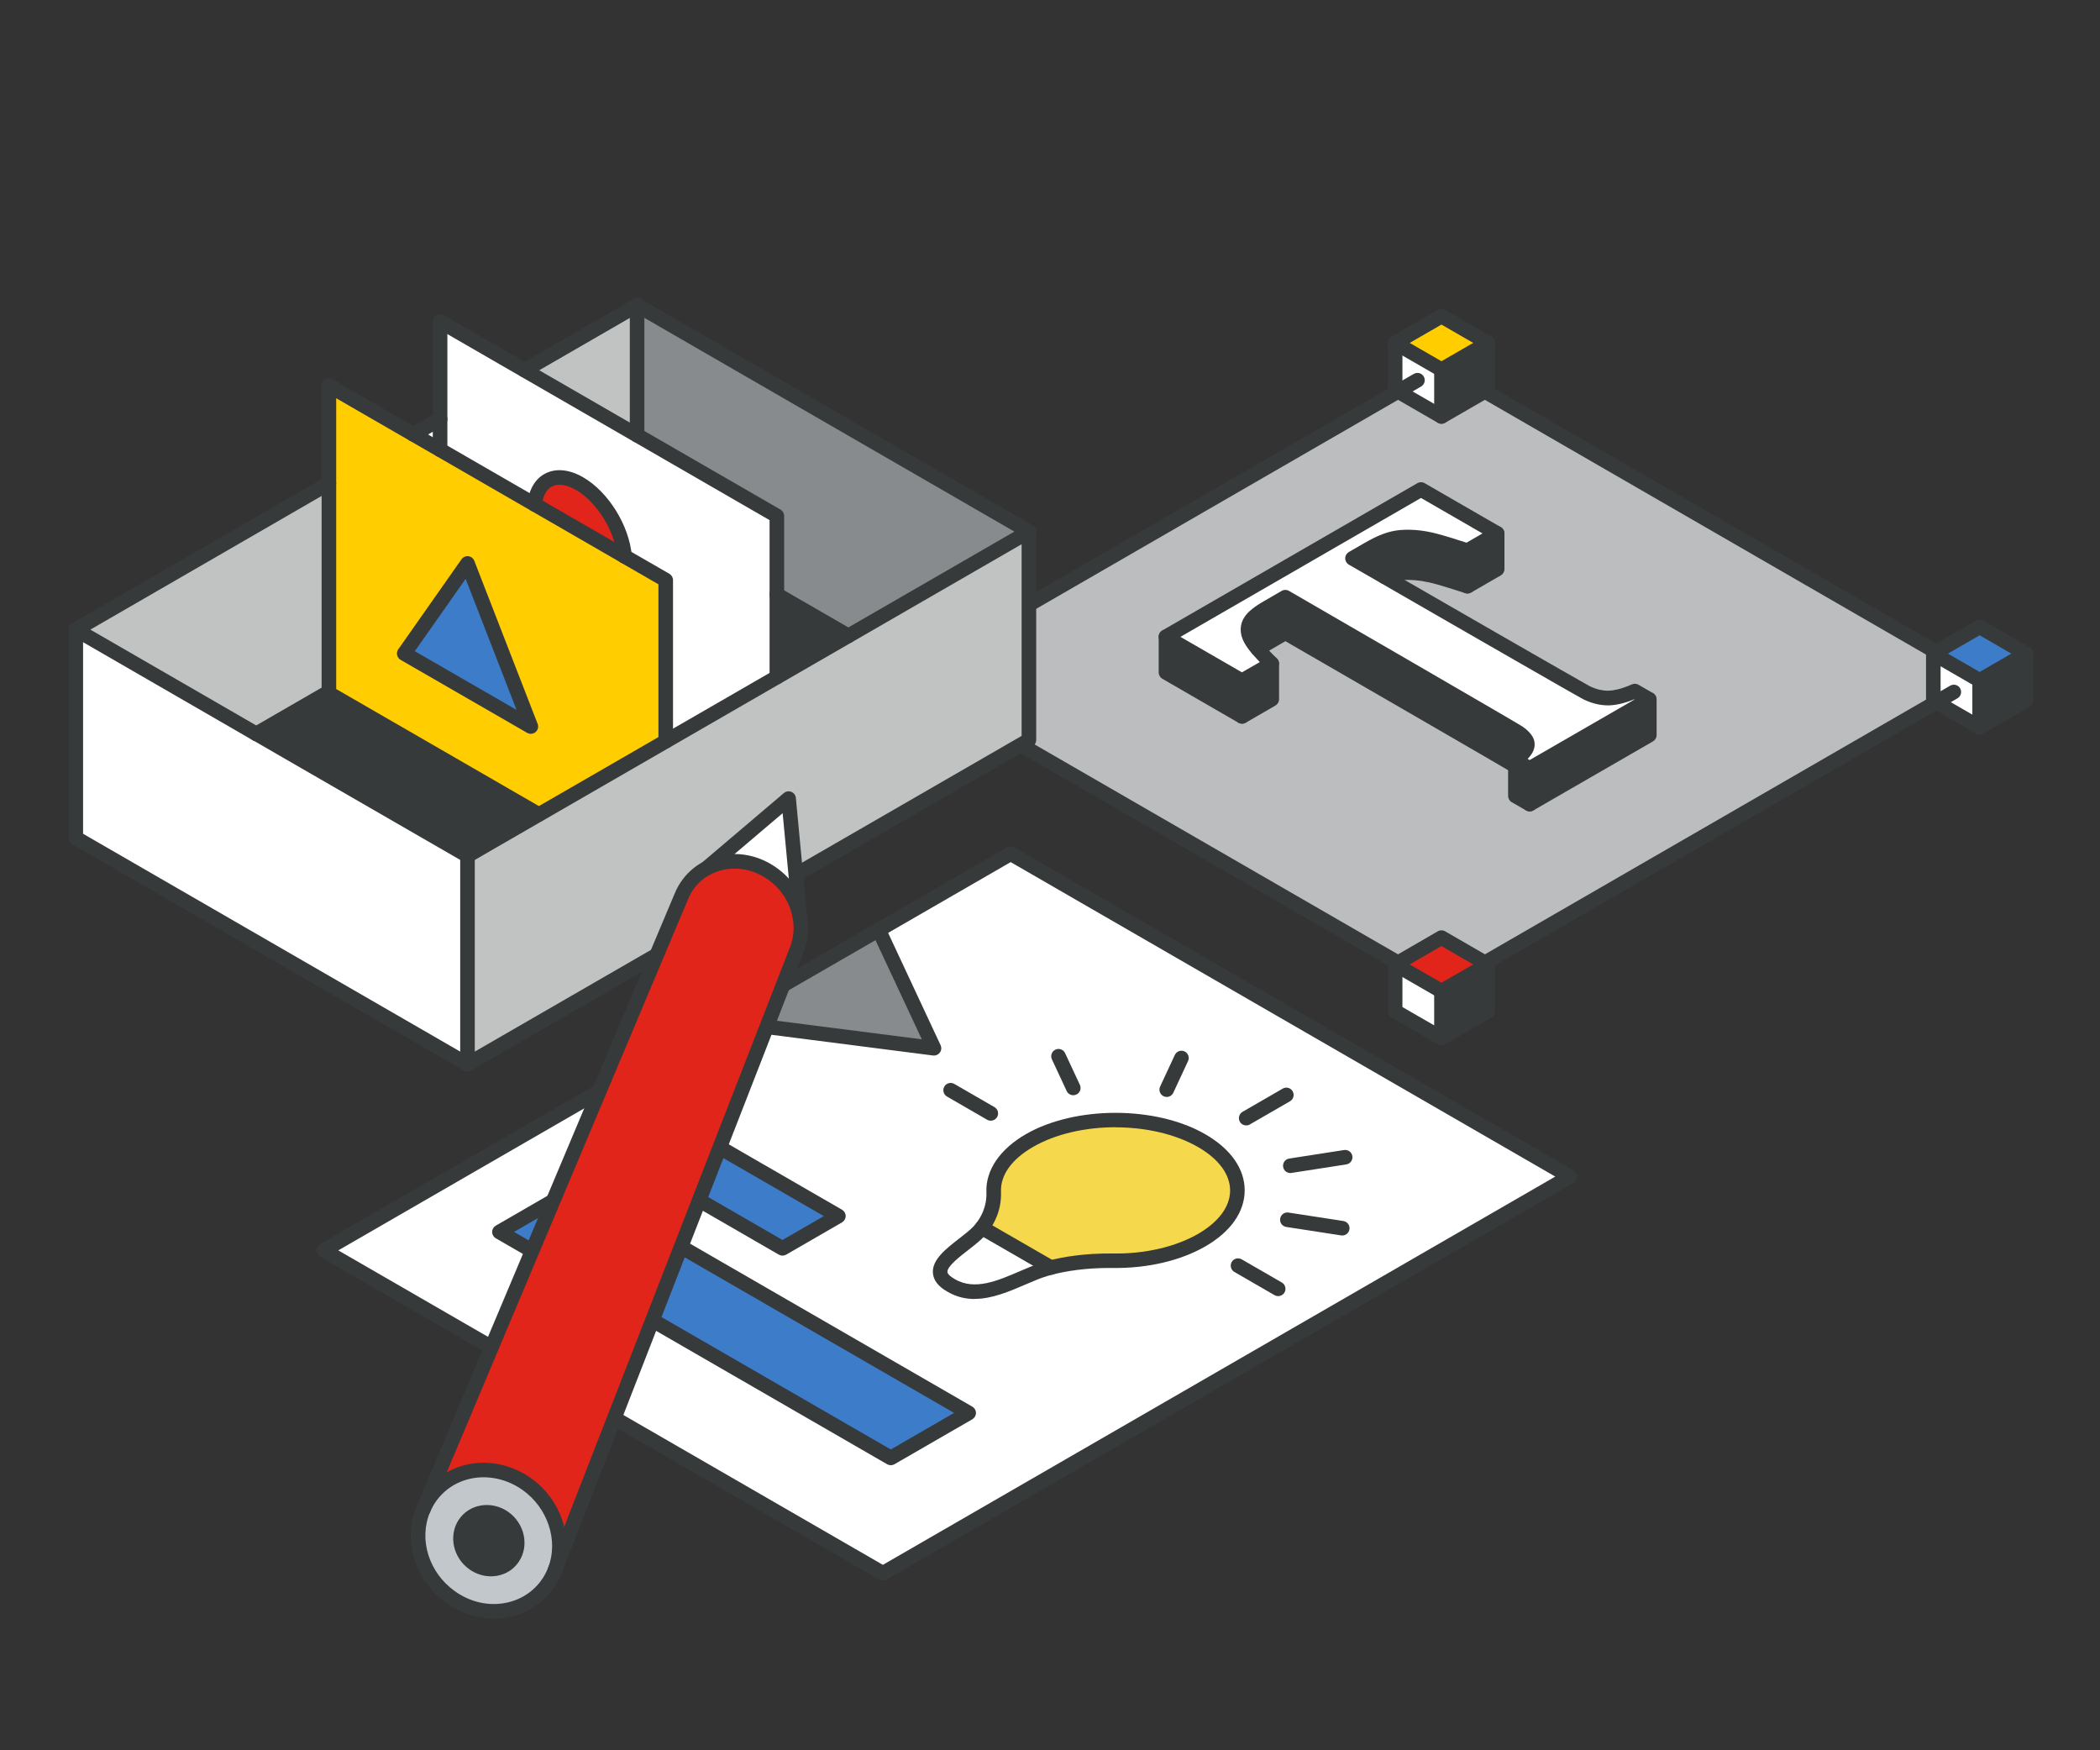 <?xml version="1.0" encoding="UTF-8"?>
<svg id="Print_Design" xmlns="http://www.w3.org/2000/svg" version="1.1" viewBox="0 0 432 360">
  <rect x="0" y="0" width="432" height="360" fill="#333333" stroke="none"/>
  <!-- Generator: Adobe Illustrator 29.4.0, SVG Export Plug-In . SVG Version: 2.1.0 Build 152)  -->
  <defs>
    <style>
      .st0 {
        fill: #3d7cc9;
      }

      .st1 {
        fill: #c2c7cc;
      }

      .st2 {
        fill: #c1c3c3;
      }

      .st3 {
        fill: #f6d84c;
      }

      .st4 {
        fill: #fff;
      }

      .st5 {
        fill: #bcbdbe;
      }

      .st6 {
        fill: #373a3a;
      }

      .st7 {
        fill: #ffcd00;
      }

      .st8 {
        fill: #e1251b;
      }

      .st9 {
        fill: #888b8d;
      }
    </style>
  </defs>
  <g>
    <g>
      <polygon class="st6" points="416.77 134.44 416.77 144.08 407.24 149.59 407.24 139.95 416.77 134.44"/>
      <polygon class="st0" points="416.77 134.44 407.24 139.95 397.71 134.44 407.24 128.94 416.77 134.44"/>
      <polygon class="st4" points="398.3 144.42 397.71 144.08 397.71 134.44 407.24 139.95 407.24 149.59 398.3 144.42"/>
      <path class="st5" d="M398.3,144.42l-92.84,53.6-8.94-5.16-8.94,5.16-92.83-53.6.59-.34v-9.64l-.59-.34,92.82-53.6,8.94,5.16,8.94-5.16,92.83,53.6-.59.34v9.64l.59.34ZM339.29,151.18v-7.33l-2.94-1.7c-1.19.51-2.21.87-3.07,1.08-.87.21-1.62.32-2.28.34-.65.01-1.35-.05-2.09-.21-.75-.15-1.57-.44-2.48-.87-.9-.42-2.15-1.09-3.72-1.99l-37.87-21.87c.81-.32,1.58-.54,2.29-.66.78-.14,1.61-.21,2.5-.21s1.87.07,2.94.23c1.07.16,2.24.42,3.52.78,1.28.36,3.21.96,5.8,1.8l6.11-3.52v-7.34l-15.65-9.03-52.48,30.3v7.33l15.65,9.04,6.11-3.53v-7.33c-.95-.9-1.88-1.88-2.81-2.96.54-.41,1.21-.84,2.01-1.3l3.61-2.09s46.53,26.9,47.31,27.41v6.14l2.94,1.69,24.61-14.2Z"/>
      <polygon class="st6" points="339.29 143.85 339.29 151.18 314.68 165.39 314.68 158.06 339.29 143.85"/>
      <path class="st4" d="M339.29,143.85l-24.61,14.2-2.94-1.69c1.04-.84,1.75-1.57,2.14-2.19.38-.62.44-1.21.18-1.77-.27-.57-.84-1.15-1.72-1.76-.88-.61-2.03-1.33-3.46-2.16l-44.45-25.67-3.61,2.09c-1.79,1.03-2.95,1.94-3.48,2.73-.54.79-.7,1.64-.51,2.56.2.92.81,1.95,1.79,3.12.07.08.13.15.2.23.94,1.06,1.86,2.05,2.81,2.96l-6.11,3.52-15.65-9.03,52.48-30.3,15.65,9.03-6.11,3.53c-2.59-.84-4.52-1.44-5.8-1.8-1.28-.36-2.45-.62-3.52-.78-1.07-.15-2.05-.23-2.94-.23s-1.72.07-2.5.21c-.77.14-1.61.39-2.49.75-.89.36-1.95.89-3.17,1.59l-3.21,1.86s47.28,27.24,48.18,27.66c.91.43,1.73.71,2.48.87.74.15,1.44.22,2.09.21.66-.01,1.42-.13,2.28-.34.86-.21,1.88-.56,3.07-1.08l2.94,1.7Z"/>
      <polygon class="st6" points="314.68 158.06 314.68 165.39 311.74 163.69 311.74 156.36 314.68 158.06"/>
      <path class="st6" d="M314.05,152.39c.27.56.21,1.16-.18,1.77-.39.62-1.1,1.35-2.14,2.19v1.2c-.78-.51-1.74-1.09-2.86-1.74l-44.45-25.67-3.61,2.09c-.8.45-1.47.89-2.01,1.3-.07-.07-.13-.15-.2-.23-.98-1.17-1.59-2.2-1.79-3.12-.19-.92-.02-1.77.51-2.56.54-.79,1.69-1.7,3.48-2.73l3.61-2.09s47.03,27.21,47.91,27.82c.87.61,1.45,1.19,1.72,1.76Z"/>
      <polygon class="st6" points="307.99 109.71 307.99 117.05 301.88 120.57 301.88 113.24 307.99 109.71"/>
      <polygon class="st6" points="306.06 198.36 306.06 208 296.53 213.5 296.53 203.86 306.06 198.36"/>
      <polygon class="st6" points="305.47 80.51 296.53 85.66 296.53 76.03 306.06 70.53 306.06 80.16 305.47 80.51"/>
      <polygon class="st7" points="306.06 70.53 296.53 76.03 287 70.53 296.53 65.02 306.06 70.53"/>
      <polygon class="st8" points="306.06 198.36 296.53 203.86 287 198.36 296.53 192.86 306.06 198.36"/>
      <path class="st6" d="M301.88,113.24v7.33c-2.59-.84-4.52-1.44-5.8-1.8-1.28-.36-2.45-.62-3.52-.78-1.07-.15-2.05-.23-2.94-.23s-1.72.07-2.5.21c-.71.12-1.47.34-2.29.66l-6.59-3.8,3.21-1.86c1.22-.7,2.27-1.23,3.17-1.59.89-.36,1.72-.61,2.49-.75.78-.14,1.61-.21,2.5-.21s1.87.07,2.94.23c1.07.15,2.24.42,3.52.78,1.28.36,3.21.96,5.8,1.8Z"/>
      <polygon class="st4" points="296.53 203.86 296.53 213.5 287 208 287 198.36 296.53 203.86"/>
      <polygon class="st4" points="287.59 80.51 287 80.16 287 70.53 296.53 76.03 296.53 85.66 287.59 80.51"/>
      <polygon class="st6" points="261.62 136.49 261.62 143.82 255.51 147.35 255.51 140.01 261.62 136.49"/>
      <polygon class="st6" points="255.51 140.01 255.51 147.35 239.86 138.31 239.86 130.97 255.51 140.01"/>
      <polygon class="st6" points="194.76 144.42 185.82 149.59 185.82 139.95 195.36 134.44 195.36 144.08 194.76 144.42"/>
      <polygon class="st8" points="195.36 134.44 185.82 139.95 176.29 134.44 185.82 128.94 195.36 134.44"/>
      <polygon class="st4" points="185.82 139.95 185.82 149.59 176.29 144.08 176.29 134.44 185.82 139.95"/>
    </g>
    <g>
      <path class="st6" d="M314.68,159.56c-.26,0-.52-.07-.75-.2l-2.94-1.69c-.43-.25-.71-.69-.75-1.18-.04-.49.17-.97.55-1.28,1.13-.92,1.61-1.5,1.81-1.82.14-.23.11-.3.09-.34-.07-.14-.33-.55-1.22-1.17-.85-.59-1.98-1.29-3.36-2.09l-43.7-25.23-2.86,1.65c-2.07,1.19-2.76,1.93-2.99,2.27-.31.46-.4.89-.29,1.41.13.63.63,1.46,1.47,2.46l.13.14c1.05,1.19,1.94,2.13,2.77,2.92.34.33.51.79.45,1.26-.06.47-.33.88-.74,1.12l-6.11,3.52c-.46.27-1.03.27-1.5,0l-15.65-9.03c-.46-.27-.75-.76-.75-1.3s.29-1.03.75-1.3l52.48-30.3c.46-.27,1.04-.27,1.5,0l15.65,9.03c.46.27.75.76.75,1.3s-.29,1.03-.75,1.3l-6.11,3.53c-.37.21-.81.26-1.21.13-2.72-.88-4.55-1.44-5.74-1.78-1.26-.36-2.35-.6-3.33-.74-1.95-.28-3.59-.28-4.96-.03-.67.12-1.41.34-2.2.66-.84.34-1.84.84-2.98,1.5l-.96.56c14.25,8.21,44.7,25.74,45.83,26.31.77.36,1.49.61,2.12.74.62.13,1.2.19,1.75.17.53-.01,1.17-.11,1.97-.3.77-.19,1.72-.52,2.82-1,.44-.19.93-.16,1.35.08l2.94,1.7c.46.27.75.76.75,1.3s-.29,1.03-.75,1.3l-24.61,14.2c-.23.13-.49.2-.75.2ZM314.26,156.09l.41.24,21.61-12.47-.05-.03c-.97.39-1.85.68-2.62.87-1,.24-1.85.36-2.6.38-.77.02-1.59-.06-2.43-.24-.87-.18-1.79-.5-2.81-.98-.91-.42-40.39-23.16-48.29-27.72-.46-.27-.75-.76-.75-1.3s.29-1.03.75-1.3l3.21-1.85c1.26-.73,2.39-1.3,3.36-1.68.97-.39,1.91-.67,2.79-.83,1.7-.3,3.64-.31,5.92.01,1.11.16,2.32.43,3.71.82,1.14.32,2.81.83,5.22,1.61l3.28-1.9-12.65-7.3-49.48,28.57,12.65,7.3,3.67-2.11c-.48-.5-.97-1.04-1.49-1.64l-.23-.26c-1.17-1.39-1.86-2.62-2.1-3.76-.28-1.33-.03-2.58.74-3.71.67-1,1.97-2.04,3.98-3.19l3.6-2.09c.46-.27,1.04-.27,1.5,0,0,0,47.1,27.25,48.02,27.89,1.11.77,1.83,1.54,2.22,2.35.48,1.02.39,2.16-.26,3.21-.22.36-.52.73-.89,1.13Z"/>
      <path class="st6" d="M398.3,135.61c-.25,0-.51-.06-.75-.2l-96.97-55.99c-.72-.41-.96-1.33-.55-2.05.41-.72,1.33-.96,2.05-.55l96.97,55.99c.72.41.96,1.33.55,2.05-.28.48-.78.75-1.3.75Z"/>
      <path class="st6" d="M194.77,135.61c-.52,0-1.02-.27-1.3-.75-.41-.72-.17-1.63.55-2.05l96.82-55.91c.72-.41,1.64-.17,2.05.55.41.72.17,1.63-.55,2.05l-96.82,55.91c-.24.14-.49.2-.75.2Z"/>
      <path class="st6" d="M305.47,199.52c-.52,0-1.02-.27-1.3-.75-.41-.72-.17-1.63.55-2.05l96.46-55.69c.72-.41,1.63-.17,2.05.55.41.72.17,1.63-.55,2.05l-96.46,55.69c-.24.14-.49.2-.75.2Z"/>
      <path class="st6" d="M287.59,199.52c-.25,0-.51-.06-.75-.2l-96.77-55.88c-.72-.41-.96-1.33-.55-2.05.41-.72,1.33-.96,2.05-.55l96.77,55.88c.72.41.96,1.33.55,2.05-.28.48-.78.75-1.3.75Z"/>
      <path class="st6" d="M296.53,77.53c-.26,0-.52-.07-.75-.2l-9.53-5.5c-.46-.27-.75-.76-.75-1.3s.29-1.03.75-1.3l9.53-5.51c.46-.27,1.04-.27,1.5,0l9.53,5.51c.46.27.75.76.75,1.3s-.29,1.03-.75,1.3l-9.53,5.5c-.23.13-.49.2-.75.2ZM290,70.53l6.53,3.77,6.53-3.77-6.53-3.77-6.53,3.77Z"/>
      <path class="st6" d="M407.24,141.45c-.26,0-.52-.07-.75-.2l-9.53-5.51c-.46-.27-.75-.76-.75-1.3s.29-1.03.75-1.3l9.53-5.5c.46-.27,1.04-.27,1.5,0l9.53,5.5c.46.27.75.76.75,1.3s-.29,1.03-.75,1.3l-9.53,5.51c-.23.13-.49.2-.75.2ZM400.71,134.44l6.53,3.77,6.53-3.77-6.53-3.77-6.53,3.77Z"/>
      <path class="st6" d="M185.82,141.45c-.26,0-.52-.07-.75-.2l-9.53-5.51c-.46-.27-.75-.76-.75-1.3s.29-1.03.75-1.3l9.53-5.5c.46-.27,1.04-.27,1.5,0l9.53,5.5c.46.27.75.76.75,1.3s-.29,1.03-.75,1.3l-9.53,5.51c-.23.13-.49.2-.75.2ZM179.29,134.44l6.53,3.77,6.53-3.77-6.53-3.77-6.53,3.77Z"/>
      <path class="st6" d="M296.53,205.36c-.26,0-.52-.07-.75-.2l-9.53-5.5c-.46-.27-.75-.76-.75-1.3s.29-1.03.75-1.3l9.53-5.51c.46-.27,1.04-.27,1.5,0l9.54,5.51c.46.27.75.76.75,1.3,0,.54-.29,1.03-.75,1.3l-9.53,5.5c-.23.13-.49.2-.75.2ZM290,198.36l6.53,3.77,6.53-3.77-6.53-3.77-6.53,3.77Z"/>
      <path class="st6" d="M407.24,151.09c-.83,0-1.5-.67-1.5-1.5v-9.64c0-.83.67-1.5,1.5-1.5s1.5.67,1.5,1.5v9.64c0,.83-.67,1.5-1.5,1.5Z"/>
      <path class="st6" d="M185.82,151.09c-.83,0-1.5-.67-1.5-1.5v-9.64c0-.83.67-1.5,1.5-1.5s1.5.67,1.5,1.5v9.64c0,.83-.67,1.5-1.5,1.5Z"/>
      <path class="st6" d="M407.24,151.09c-.26,0-.52-.07-.75-.2l-9.53-5.51c-.46-.27-.75-.76-.75-1.3v-9.64c0-.83.67-1.5,1.5-1.5s1.5.67,1.5,1.5v8.77l8.03,4.64,8.03-4.64v-8.77c0-.83.67-1.5,1.5-1.5s1.5.67,1.5,1.5v9.64c0,.54-.29,1.03-.75,1.3l-9.53,5.51c-.23.13-.49.2-.75.2Z"/>
      <path class="st6" d="M185.82,151.09c-.26,0-.52-.07-.75-.2l-9.53-5.51c-.46-.27-.75-.76-.75-1.3v-9.64c0-.83.67-1.5,1.5-1.5s1.5.67,1.5,1.5v8.77l8.03,4.64,8.03-4.64v-8.77c0-.83.67-1.5,1.5-1.5s1.5.67,1.5,1.5v9.64c0,.54-.29,1.03-.75,1.3l-9.53,5.51c-.23.13-.49.2-.75.2Z"/>
      <path class="st6" d="M296.53,215c-.26,0-.52-.07-.75-.2l-9.53-5.5c-.46-.27-.75-.76-.75-1.3v-9.64c0-.83.67-1.5,1.5-1.5s1.5.67,1.5,1.5v8.77l8.03,4.63,8.03-4.63v-8.77c0-.83.67-1.5,1.5-1.5s1.5.67,1.5,1.5v9.63c0,.54-.29,1.03-.75,1.3l-9.53,5.5c-.23.13-.49.2-.75.2Z"/>
      <path class="st6" d="M296.53,87.16c-.26,0-.52-.07-.75-.2l-9.53-5.5c-.46-.27-.75-.76-.75-1.3v-9.63c0-.83.67-1.5,1.5-1.5s1.5.67,1.5,1.5v8.77l8.03,4.63,8.03-4.63v-8.77c0-.83.67-1.5,1.5-1.5s1.5.67,1.5,1.5v9.63c0,.54-.29,1.03-.75,1.3l-9.53,5.5c-.23.13-.49.2-.75.2Z"/>
      <path class="st6" d="M296.53,87.16c-.83,0-1.5-.67-1.5-1.5v-9.64c0-.83.67-1.5,1.5-1.5s1.5.67,1.5,1.5v9.64c0,.83-.67,1.5-1.5,1.5Z"/>
      <path class="st6" d="M314.68,166.89c-.26,0-.52-.07-.75-.2l-2.94-1.69c-.46-.27-.75-.76-.75-1.3v-7.33c0-.83.67-1.5,1.5-1.5s1.5.67,1.5,1.5v6.47l1.44.83,23.11-13.34v-6.47c0-.83.67-1.5,1.5-1.5s1.5.67,1.5,1.5v7.33c0,.54-.29,1.03-.75,1.3l-24.61,14.2c-.23.13-.49.2-.75.2Z"/>
      <path class="st6" d="M314.68,166.89c-.83,0-1.5-.67-1.5-1.5v-7.33c0-.83.67-1.5,1.5-1.5s1.5.67,1.5,1.5v7.33c0,.83-.67,1.5-1.5,1.5Z"/>
      <path class="st6" d="M255.51,148.85c-.26,0-.52-.07-.75-.2l-15.65-9.04c-.46-.27-.75-.76-.75-1.3v-7.33c0-.83.67-1.5,1.5-1.5s1.5.67,1.5,1.5v6.47l14.15,8.17,4.61-2.66v-6.47c0-.83.67-1.5,1.5-1.5s1.5.67,1.5,1.5v7.33c0,.54-.29,1.03-.75,1.3l-6.11,3.53c-.23.13-.49.2-.75.2Z"/>
      <path class="st6" d="M255.51,148.85c-.83,0-1.5-.67-1.5-1.5v-7.34c0-.83.67-1.5,1.5-1.5s1.5.67,1.5,1.5v7.34c0,.83-.67,1.5-1.5,1.5Z"/>
      <path class="st6" d="M311.74,159.06c-.28,0-.57-.08-.82-.25-.89-.56-30.36-17.61-46.49-26.93l-2.86,1.66c-.74.42-1.36.82-1.85,1.2-.66.5-1.6.37-2.1-.29-.5-.66-.37-1.6.29-2.1.6-.45,1.33-.93,2.17-1.41l3.6-2.08c.46-.27,1.04-.27,1.5,0,4.77,2.76,46.59,26.93,47.38,27.46.69.45.89,1.38.43,2.08-.29.44-.77.68-1.26.68Z"/>
      <path class="st6" d="M301.88,122.07c-.16,0-.31-.02-.46-.07-2.72-.88-4.55-1.44-5.74-1.78-1.2-.34-2.32-.58-3.34-.74-1.92-.28-3.58-.27-4.95-.03-.62.11-1.29.3-2.01.58-.77.3-1.64-.08-1.94-.86s.08-1.64.86-1.94c.9-.35,1.77-.6,2.57-.74,1.68-.3,3.65-.31,5.91.01,1.15.17,2.4.45,3.71.82,1.14.32,2.81.83,5.22,1.61l4.78-2.75v-6.47c0-.83.67-1.5,1.5-1.5s1.5.67,1.5,1.5v7.34c0,.54-.29,1.03-.75,1.3l-6.11,3.52c-.23.13-.49.2-.75.2Z"/>
      <path class="st6" d="M301.88,122.07c-.83,0-1.5-.67-1.5-1.5v-7.33c0-.83.67-1.5,1.5-1.5s1.5.67,1.5,1.5v7.33c0,.83-.67,1.5-1.5,1.5Z"/>
      <path class="st6" d="M296.53,215c-.83,0-1.5-.67-1.5-1.5v-9.64c0-.83.67-1.5,1.5-1.5s1.5.67,1.5,1.5v9.64c0,.83-.67,1.5-1.5,1.5Z"/>
    </g>
  </g>
  <g>
    <g>
      <path class="st2" d="M211.66,109.34v42.89l-115.49,66.66v-42.89c.07-.04,115.29-66.55,115.49-66.66Z"/>
      <path class="st9" d="M131.06,62.79l80.6,46.55c-.2.11-16.69,9.62-37.14,21.44l-14.72-8.5v-16.17l-28.75-16.6v-26.72Z"/>
      <polygon class="st6" points="159.81 122.28 174.53 130.77 159.82 139.26 159.81 139.25 159.81 122.28"/>
      <polygon class="st2" points="131.06 62.79 131.06 89.51 107.92 76.15 131.06 62.79"/>
      <path class="st8" d="M119.23,99.48c4.8,2.77,8.76,9.27,9.24,14.93l-18.47-10.65c.48-5.12,4.43-7.05,9.23-4.28Z"/>
      <path class="st6" d="M110.83,167.53h0c-8.87,5.13-14.58,8.44-14.66,8.47l-43.44-25.07,14.93-8.62v.3l43.17,24.93Z"/>
      <polygon class="st0" points="96.17 115.91 109.2 149.44 83.16 134.42 96.17 115.91"/>
      <polygon class="st4" points="96.17 176 96.17 218.89 15.59 172.35 15.59 129.49 52.72 150.93 52.73 150.93 96.17 176"/>
      <path class="st4" d="M91.58,66.72c.61.33,64.51,37.25,68.22,39.39v33.14h.01s-22.86,13.21-22.86,13.21h-.01v-33.15l-8.47-4.89h0c-.48-5.68-4.44-12.17-9.24-14.94-4.8-2.77-8.75-.84-9.23,4.28l-19.47-11.24v-26.4s.1.05.16.09c0,0,.01,0,.02.01.01.01.02.01.02.02,0,0,.01,0,.02.01l.82.47Z"/>
      <polygon class="st4" points="90.53 86.2 90.53 92.51 85.09 89.36 90.53 86.2"/>
      <path class="st7" d="M85.09,89.36l43.38,25.05h0s8.47,4.9,8.47,4.9v33.14h.01s-26.13,15.09-26.13,15.09h0s-43.17-24.94-43.17-24.94v-63.29s.11.05.16.09c.01,0,.04.02.04.02v.02s.02-.01.02-.01h.01s17.19,9.92,17.19,9.92ZM109.2,149.44l-13.03-33.54-13.01,18.52,26.04,15.02Z"/>
      <polygon class="st2" points="67.66 99.4 67.66 142.3 52.73 150.93 52.72 150.93 15.59 129.49 67.66 99.4"/>
    </g>
    <g>
      <path class="st6" d="M85.07,90.87c-.52,0-1.02-.27-1.3-.75-.42-.72-.17-1.63.55-2.05l5.47-3.17c.72-.42,1.64-.17,2.05.55.42.72.17,1.63-.55,2.05l-5.47,3.17c-.24.14-.5.2-.75.2Z"/>
      <path class="st6" d="M52.71,152.43c-.25,0-.51-.06-.75-.2l-37.12-21.44c-.46-.27-.75-.76-.75-1.3s.29-1.03.75-1.3l52.07-30.08c.72-.42,1.63-.17,2.05.55.41.72.17,1.63-.55,2.05l-49.82,28.79,34.87,20.14c.72.41.96,1.33.55,2.05-.28.48-.78.75-1.3.75Z"/>
      <path class="st6" d="M96.17,177.5c-.26,0-.52-.07-.75-.2l-43.44-25.07c-.72-.41-.96-1.33-.55-2.05.41-.72,1.33-.96,2.05-.55l42.7,24.64,112.49-64.93-77.6-44.82-22.38,12.93c-.72.42-1.63.17-2.05-.55-.41-.72-.17-1.63.55-2.05l23.13-13.36c.46-.27,1.04-.27,1.5,0l80.6,46.55c.47.27.75.76.75,1.3,0,.54-.29,1.04-.76,1.3-.24.13-115.48,66.66-115.55,66.7-.21.11-.44.16-.67.16Z"/>
      <path class="st6" d="M96.17,220.39c-.83,0-1.5-.67-1.5-1.5v-42.89c0-.83.67-1.5,1.5-1.5s1.5.67,1.5,1.5v42.89c0,.83-.67,1.5-1.5,1.5Z"/>
      <path class="st6" d="M96.17,220.39c-.26,0-.52-.07-.75-.2L14.84,173.65c-.46-.27-.75-.76-.75-1.3v-42.86c0-.83.67-1.5,1.5-1.5s1.5.67,1.5,1.5v42l79.08,45.67,113.99-65.8v-42.02c0-.83.67-1.5,1.5-1.5s1.5.68,1.5,1.5v42.88c0,.54-.29,1.03-.75,1.3l-115.49,66.66c-.23.13-.49.2-.75.2Z"/>
      <path class="st6" d="M52.73,152.43c-.83,0-1.51-.67-1.51-1.5,0-.6.35-1.12.86-1.36l14.82-8.56c.72-.42,1.63-.17,2.05.55.41.72.17,1.63-.55,2.05l-14.93,8.62c-.23.13-.49.2-.75.2Z"/>
      <path class="st6" d="M131.06,91.01c-.83,0-1.5-.67-1.5-1.5v-26.72c0-.83.67-1.5,1.5-1.5s1.5.67,1.5,1.5v26.72c0,.83-.67,1.5-1.5,1.5Z"/>
      <path class="st6" d="M136.95,153.95c-.83,0-1.5-.67-1.5-1.5v-32.27l-7.72-4.45c-.72-.41-.96-1.33-.55-2.05.41-.72,1.33-.96,2.05-.55l8.47,4.89c.46.27.75.76.75,1.3v33.14c0,.83-.67,1.5-1.5,1.5Z"/>
      <path class="st6" d="M128.47,115.91c-.25,0-.51-.07-.75-.2-2.76-1.59-59.38-34.28-59.74-34.48-.72-.41-.98-1.32-.57-2.04.41-.72,1.32-.98,2.04-.57.35.2,57,32.91,59.76,34.5.72.41.96,1.33.55,2.05-.28.48-.78.75-1.3.75Z"/>
      <path class="st6" d="M110.83,169.03c-.25,0-.51-.07-.75-.2l-43.17-24.93c-.46-.27-.75-.76-.75-1.3v-63.29c0-.52.27-1,.71-1.28.44-.27,1-.3,1.46-.06.07.03.19.09.33.18.11.07.21.15.3.24.49.51.55,1.27.2,1.84v61.49l42.42,24.49c.72.41.96,1.33.55,2.05-.28.48-.78.75-1.3.75Z"/>
      <path class="st6" d="M159.81,140.75c-.83,0-1.5-.67-1.5-1.5v-32.27c-2.18-1.26-66.84-38.6-67.45-38.94-.72-.4-.98-1.32-.58-2.04.4-.72,1.31-.99,2.03-.59.4.22,67.13,38.76,68.25,39.4.46.27.75.76.75,1.3v33.14c0,.83-.67,1.5-1.5,1.5Z"/>
      <path class="st6" d="M90.77,67.75c-.83,0-1.52-.67-1.52-1.5h0c0-.84.67-1.51,1.5-1.51.4,0,.8.17,1.09.45.43.43.56,1.07.33,1.63-.23.56-.78.93-1.39.93ZM90.74,66.28l-1.04,1.04,1.04-1.04Z"/>
      <path class="st6" d="M90.53,94.01c-.83,0-1.5-.67-1.5-1.5v-26.4c0-.52.27-1,.71-1.27.44-.27.99-.3,1.46-.07.07.03.13.07.21.11.08.04.15.09.22.14.38.28.61.74.61,1.22,0,.28-.08.54-.21.77v25.51c0,.83-.67,1.5-1.5,1.5Z"/>
      <path class="st6" d="M109.2,150.94c-.26,0-.52-.07-.75-.2l-26.04-15.02c-.36-.21-.62-.56-.72-.98-.09-.41,0-.84.24-1.19l13.01-18.52c.32-.45.86-.69,1.41-.63.55.07,1.02.43,1.22.95l13.03,33.54c.23.59.06,1.27-.42,1.68-.28.24-.63.36-.98.36ZM85.33,133.94l20.93,12.07-10.47-26.95-10.46,14.88Z"/>
      <path class="st6" d="M128.47,115.91c-.8,0-1.46-.62-1.5-1.42-.46-5.21-4.18-11.23-8.49-13.72-1.93-1.11-3.68-1.36-4.94-.71-1.14.59-1.87,1.95-2.05,3.84-.08.83-.81,1.44-1.63,1.35-.82-.08-1.43-.81-1.35-1.63.28-2.94,1.58-5.15,3.66-6.22,2.2-1.14,4.97-.86,7.81.78,5.16,2.98,9.46,9.9,9.99,16.1,0,.04,0,.08,0,.13,0,.83-.67,1.5-1.5,1.5Z"/>
      <path class="st6" d="M174.52,132.28c-.25,0-.51-.06-.75-.2l-14.72-8.5c-.72-.41-.96-1.33-.55-2.05.41-.72,1.33-.96,2.05-.55l14.72,8.5c.72.41.96,1.33.55,2.05-.28.48-.78.75-1.3.75Z"/>
    </g>
  </g>
  <g>
    <g>
      <g>
        <path class="st4" d="M322.93,242l-141.32,81.59-115.03-66.41,81.73-47.19,43.83,5.62-11.38-24.35,27.14-15.67,115.03,66.41ZM183.25,299.87l16.02-9.25-80.51-46.48-16.02,9.25,80.51,46.48ZM228.94,259.31c6.59.09,13.24-1.33,18.27-4.24,9.79-5.65,9.79-14.81,0-20.47-9.79-5.65-25.67-5.66-35.46,0-5.03,2.9-7.49,6.74-7.34,10.55.13,3.51-1.36,6.01-2.42,7.38-.2.25-.38.47-.54.64-3.06,3.39-12.21,7.53-5.88,11.17l.13.07c6.33,3.66,13.44-1.61,19.35-3.39.3-.09.68-.2,1.12-.31,2.36-.62,6.69-1.48,12.76-1.4ZM160.97,256.76l11.5-6.64-32.04-18.5-11.5,6.64,32.04,18.5Z"/>
        <polygon class="st0" points="199.28 290.61 183.25 299.87 102.74 253.38 118.77 244.13 199.28 290.61"/>
        <path class="st3" d="M247.21,255.08c-5.03,2.9-11.68,4.32-18.27,4.24-6.07-.07-10.41.79-12.76,1.4l-14.18-8.18c1.05-1.37,2.54-3.87,2.42-7.38-.15-3.81,2.31-7.64,7.34-10.55,9.79-5.65,25.67-5.65,35.46,0,9.79,5.65,9.79,14.81,0,20.47Z"/>
        <path class="st4" d="M202,252.53l14.18,8.18c-.44.11-.82.22-1.12.31-5.91,1.78-13.02,7.05-19.35,3.39l-.13-.07c-6.33-3.64,2.83-7.78,5.88-11.17.16-.17.34-.39.54-.64Z"/>
        <polygon class="st0" points="172.47 250.12 160.97 256.76 128.93 238.27 140.43 231.62 172.47 250.12"/>
        <polygon class="st9" points="192.15 215.61 148.32 209.99 180.77 191.25 192.15 215.61"/>
      </g>
      <g>
        <path class="st6" d="M181.61,325.09c-.26,0-.52-.07-.75-.2l-115.03-66.41c-.46-.27-.75-.76-.75-1.3s.29-1.03.75-1.3l141.32-81.59c.46-.27,1.04-.27,1.5,0l115.03,66.41c.46.27.75.76.75,1.3s-.29,1.03-.75,1.3l-141.32,81.59c-.23.13-.49.2-.75.2ZM69.59,257.18l112.03,64.68,138.32-79.86-112.03-64.68-138.32,79.86Z"/>
        <path class="st6" d="M183.25,301.37c-.26,0-.52-.07-.75-.2l-80.51-46.48c-.46-.27-.75-.76-.75-1.3s.29-1.03.75-1.3l16.02-9.25c.46-.27,1.04-.27,1.5,0l80.51,46.48c.46.27.75.76.75,1.3s-.29,1.03-.75,1.3l-16.02,9.25c-.23.13-.49.2-.75.2ZM105.74,253.38l77.51,44.75,13.02-7.52-77.51-44.75-13.02,7.52Z"/>
        <path class="st6" d="M160.97,258.26c-.26,0-.52-.07-.75-.2l-32.04-18.5c-.46-.27-.75-.76-.75-1.3s.29-1.03.75-1.3l11.5-6.64c.46-.27,1.04-.27,1.5,0l32.04,18.5c.46.27.75.76.75,1.3s-.29,1.03-.75,1.3l-11.5,6.64c-.23.13-.49.2-.75.2ZM131.93,238.27l29.04,16.77,8.5-4.91-29.04-16.77-8.5,4.91Z"/>
        <path class="st6" d="M200.51,267.18c-1.86,0-3.72-.41-5.55-1.47l-.13-.07c-1.84-1.06-2.82-2.34-2.92-3.82-.19-2.74,2.67-4.95,5.44-7.1,1.19-.92,2.3-1.79,3-2.56.14-.15.29-.34.47-.56,1.02-1.31,2.21-3.48,2.1-6.4-.18-4.49,2.77-8.83,8.08-11.9,10.19-5.88,26.77-5.88,36.96,0,5.22,3.01,8.09,7.11,8.09,11.53s-2.87,8.52-8.09,11.53c-5.12,2.95-11.89,4.53-19.04,4.44-5.69-.06-9.86.7-12.37,1.35h0c-.42.11-.78.21-1.06.29-1.44.43-2.97,1.09-4.6,1.79-3.26,1.4-6.81,2.93-10.38,2.93ZM229.48,231.85c-6.15,0-12.29,1.35-16.97,4.05-4.38,2.53-6.72,5.79-6.59,9.19.14,3.83-1.41,6.66-2.73,8.36-.22.29-.43.53-.61.73-.87.97-2.1,1.91-3.39,2.92-1.74,1.35-4.37,3.38-4.29,4.52.03.4.55.92,1.43,1.42l.13.08c4.05,2.34,8.73.33,13.25-1.62,1.71-.74,3.32-1.43,4.92-1.91.31-.09.71-.21,1.17-.32,2.68-.7,7.14-1.52,13.16-1.45,6.53.12,12.91-1.38,17.5-4.03,4.25-2.46,6.59-5.63,6.59-8.93s-2.34-6.48-6.59-8.93c-4.68-2.7-10.84-4.06-16.99-4.06ZM216.18,260.71h0Z"/>
        <path class="st6" d="M216.18,262.21c-.25,0-.51-.06-.75-.2l-14.18-8.18c-.72-.41-.96-1.33-.55-2.05.41-.72,1.33-.96,2.05-.55l14.18,8.18c.72.41.96,1.33.55,2.05-.28.48-.78.75-1.3.75Z"/>
        <path class="st6" d="M203.82,230.51c-.25,0-.51-.06-.75-.2l-8.26-4.77c-.72-.41-.96-1.33-.55-2.05.41-.72,1.33-.96,2.05-.55l8.26,4.77c.72.41.96,1.33.55,2.05-.28.48-.78.75-1.3.75Z"/>
        <path class="st6" d="M220.79,225.27c-.56,0-1.11-.32-1.36-.87l-3.04-6.52c-.35-.75-.03-1.64.73-1.99.75-.35,1.64-.03,1.99.73l3.04,6.52c.35.75.03,1.64-.73,1.99-.21.1-.42.14-.63.14Z"/>
        <path class="st6" d="M240.01,225.62c-.21,0-.43-.04-.63-.14-.75-.35-1.08-1.24-.73-1.99l3.03-6.51c.35-.75,1.24-1.07,1.99-.73.75.35,1.08,1.24.73,1.99l-3.03,6.51c-.25.55-.8.87-1.36.87Z"/>
        <path class="st6" d="M256.36,231.48c-.52,0-1.02-.27-1.3-.75-.41-.72-.17-1.63.55-2.05l8.26-4.77c.72-.42,1.64-.17,2.05.55.41.72.17,1.63-.55,2.05l-8.26,4.77c-.24.14-.49.2-.75.2Z"/>
        <path class="st6" d="M265.44,241.27c-.73,0-1.37-.53-1.48-1.27-.13-.82.43-1.58,1.25-1.71l11.28-1.75c.82-.12,1.59.43,1.71,1.25.13.82-.43,1.58-1.25,1.71l-11.28,1.75c-.08.01-.16.02-.23.02Z"/>
        <path class="st6" d="M276.12,254.12c-.08,0-.15,0-.23-.02l-11.29-1.74c-.82-.13-1.38-.89-1.25-1.71.13-.82.89-1.38,1.71-1.25l11.29,1.74c.82.13,1.38.89,1.25,1.71-.11.74-.75,1.27-1.48,1.27Z"/>
        <path class="st6" d="M262.94,266.59c-.25,0-.51-.06-.75-.2l-8.26-4.77c-.72-.41-.96-1.33-.55-2.05.41-.72,1.33-.96,2.05-.55l8.26,4.77c.72.41.96,1.33.55,2.05-.28.48-.78.75-1.3.75Z"/>
        <path class="st6" d="M192.15,217.11c-.06,0-.13,0-.19-.01l-43.83-5.62c-.82-.11-1.4-.86-1.3-1.68.11-.82.85-1.4,1.68-1.3l41.12,5.27-10.23-21.88c-.35-.75-.03-1.64.72-1.99.75-.35,1.64-.03,1.99.72l11.38,24.35c.23.5.18,1.08-.15,1.52-.28.39-.74.62-1.21.62Z"/>
      </g>
    </g>
    <g>
      <g>
        <path class="st8" d="M164.48,188.24c.48,2.35.32,4.78-.54,7l-49.72,127.61c2.29-6.1,0-13.48-5.88-17.64-6.79-4.79-15.76-3.44-20.07,3-.47.7-.85,1.43-1.17,2.18l53.12-126.15c.28-.67.63-1.32,1.04-1.95,1.08-1.62,2.48-2.86,4.08-3.71,4.02-2.17,9.25-1.91,13.49,1.08,3.04,2.14,4.97,5.28,5.64,8.57Z"/>
        <path class="st4" d="M162.23,164.26l2.27,23.99h-.01c-.67-3.3-2.61-6.44-5.64-8.57-4.24-2.99-9.47-3.25-13.49-1.08l16.88-14.33Z"/>
        <path class="st1" d="M108.34,305.22c5.87,4.15,8.17,11.54,5.88,17.64l-.06.15c-.35.88-.79,1.74-1.33,2.55-4.31,6.44-13.28,7.79-20.06,3-6.03-4.26-8.29-11.94-5.69-18.12l.02-.04c.32-.75.71-1.48,1.17-2.18,4.31-6.44,13.29-7.79,20.07-3ZM105.48,320.36c1.73-2.58.92-6.24-1.79-8.16-2.73-1.92-6.33-1.38-8.06,1.2-1.72,2.59-.91,6.25,1.81,8.16,2.73,1.92,6.33,1.38,8.05-1.2Z"/>
        <path class="st6" d="M103.69,312.2c2.72,1.92,3.53,5.58,1.79,8.16-1.72,2.59-5.33,3.13-8.05,1.2-2.72-1.91-3.53-5.57-1.81-8.16,1.73-2.58,5.33-3.12,8.06-1.2Z"/>
      </g>
      <g>
        <path class="st6" d="M101.64,332.92c-3.4,0-6.83-1.09-9.74-3.14-6.52-4.6-9.13-12.98-6.2-19.93.32-.76,1.2-1.12,1.96-.8.76.32,1.12,1.2.8,1.96-2.38,5.66-.21,12.52,5.17,16.31,3.1,2.19,6.76,3.04,10.3,2.38,3.17-.59,5.89-2.36,7.65-4.99.47-.71.87-1.47,1.18-2.27.3-.77,1.18-1.15,1.95-.85.77.3,1.15,1.17.85,1.94-.39,1-.89,1.96-1.48,2.84-2.21,3.31-5.62,5.54-9.6,6.27-.94.17-1.89.26-2.84.26Z"/>
        <path class="st6" d="M114.22,324.35c-.18,0-.35-.03-.53-.1-.78-.29-1.17-1.16-.88-1.93,2.08-5.54-.16-12.22-5.34-15.88-3.06-2.16-6.81-3.03-10.3-2.38-3.18.59-5.89,2.36-7.65,4.99-.39.58-.74,1.23-1.04,1.94-.33.76-1.21,1.11-1.97.79-.76-.33-1.11-1.21-.79-1.97.38-.87.81-1.69,1.3-2.42,2.21-3.31,5.62-5.54,9.6-6.27,4.28-.79,8.86.26,12.58,2.88,6.27,4.44,8.97,12.59,6.42,19.39-.23.6-.8.97-1.4.97Z"/>
        <path class="st6" d="M101,324.22c-1.55,0-3.11-.49-4.43-1.43-3.37-2.37-4.36-6.96-2.19-10.22,1.03-1.53,2.6-2.56,4.44-2.9,1.95-.37,4.05.11,5.74,1.3h0c3.38,2.39,4.35,6.98,2.18,10.23-1.01,1.52-2.58,2.56-4.42,2.9-.43.08-.87.12-1.31.12ZM100.14,312.55c-.26,0-.52.02-.79.07-1.03.19-1.92.77-2.49,1.62-1.27,1.92-.63,4.65,1.42,6.1,1.04.73,2.3,1.03,3.47.81,1.03-.19,1.91-.77,2.47-1.62,1.28-1.91.65-4.65-1.41-6.11-.82-.58-1.75-.88-2.68-.88Z"/>
        <path class="st6" d="M164.49,189.74c-.76,0-1.42-.58-1.49-1.36l-2-21.12-14.69,12.47c-.63.54-1.58.46-2.11-.17-.54-.63-.46-1.58.17-2.11l16.88-14.33c.43-.36,1.02-.46,1.54-.25.52.21.88.69.93,1.25l2.27,23.99c.08.82-.53,1.56-1.35,1.63-.05,0-.1,0-.14,0Z"/>
        <path class="st6" d="M114.17,324.5c-.18,0-.37-.03-.54-.1-.77-.3-1.15-1.17-.85-1.94l49.77-127.75c.74-1.91.9-4.04.47-6.16-.63-3.09-2.42-5.81-5.04-7.65-3.67-2.59-8.23-2.96-11.92-.99-1.45.78-2.64,1.86-3.55,3.22-.36.53-.66,1.1-.91,1.69l-53.14,126.19c-.32.76-1.2,1.12-1.96.8-.76-.32-1.12-1.2-.8-1.96l53.14-126.18c.32-.76.71-1.51,1.18-2.2,1.18-1.78,2.74-3.19,4.62-4.2,4.69-2.52,10.47-2.07,15.06,1.18,3.24,2.28,5.46,5.65,6.25,9.5.55,2.69.34,5.4-.61,7.85l-49.78,127.76c-.23.59-.8.95-1.4.95Z"/>
      </g>
    </g>
  </g>
</svg>